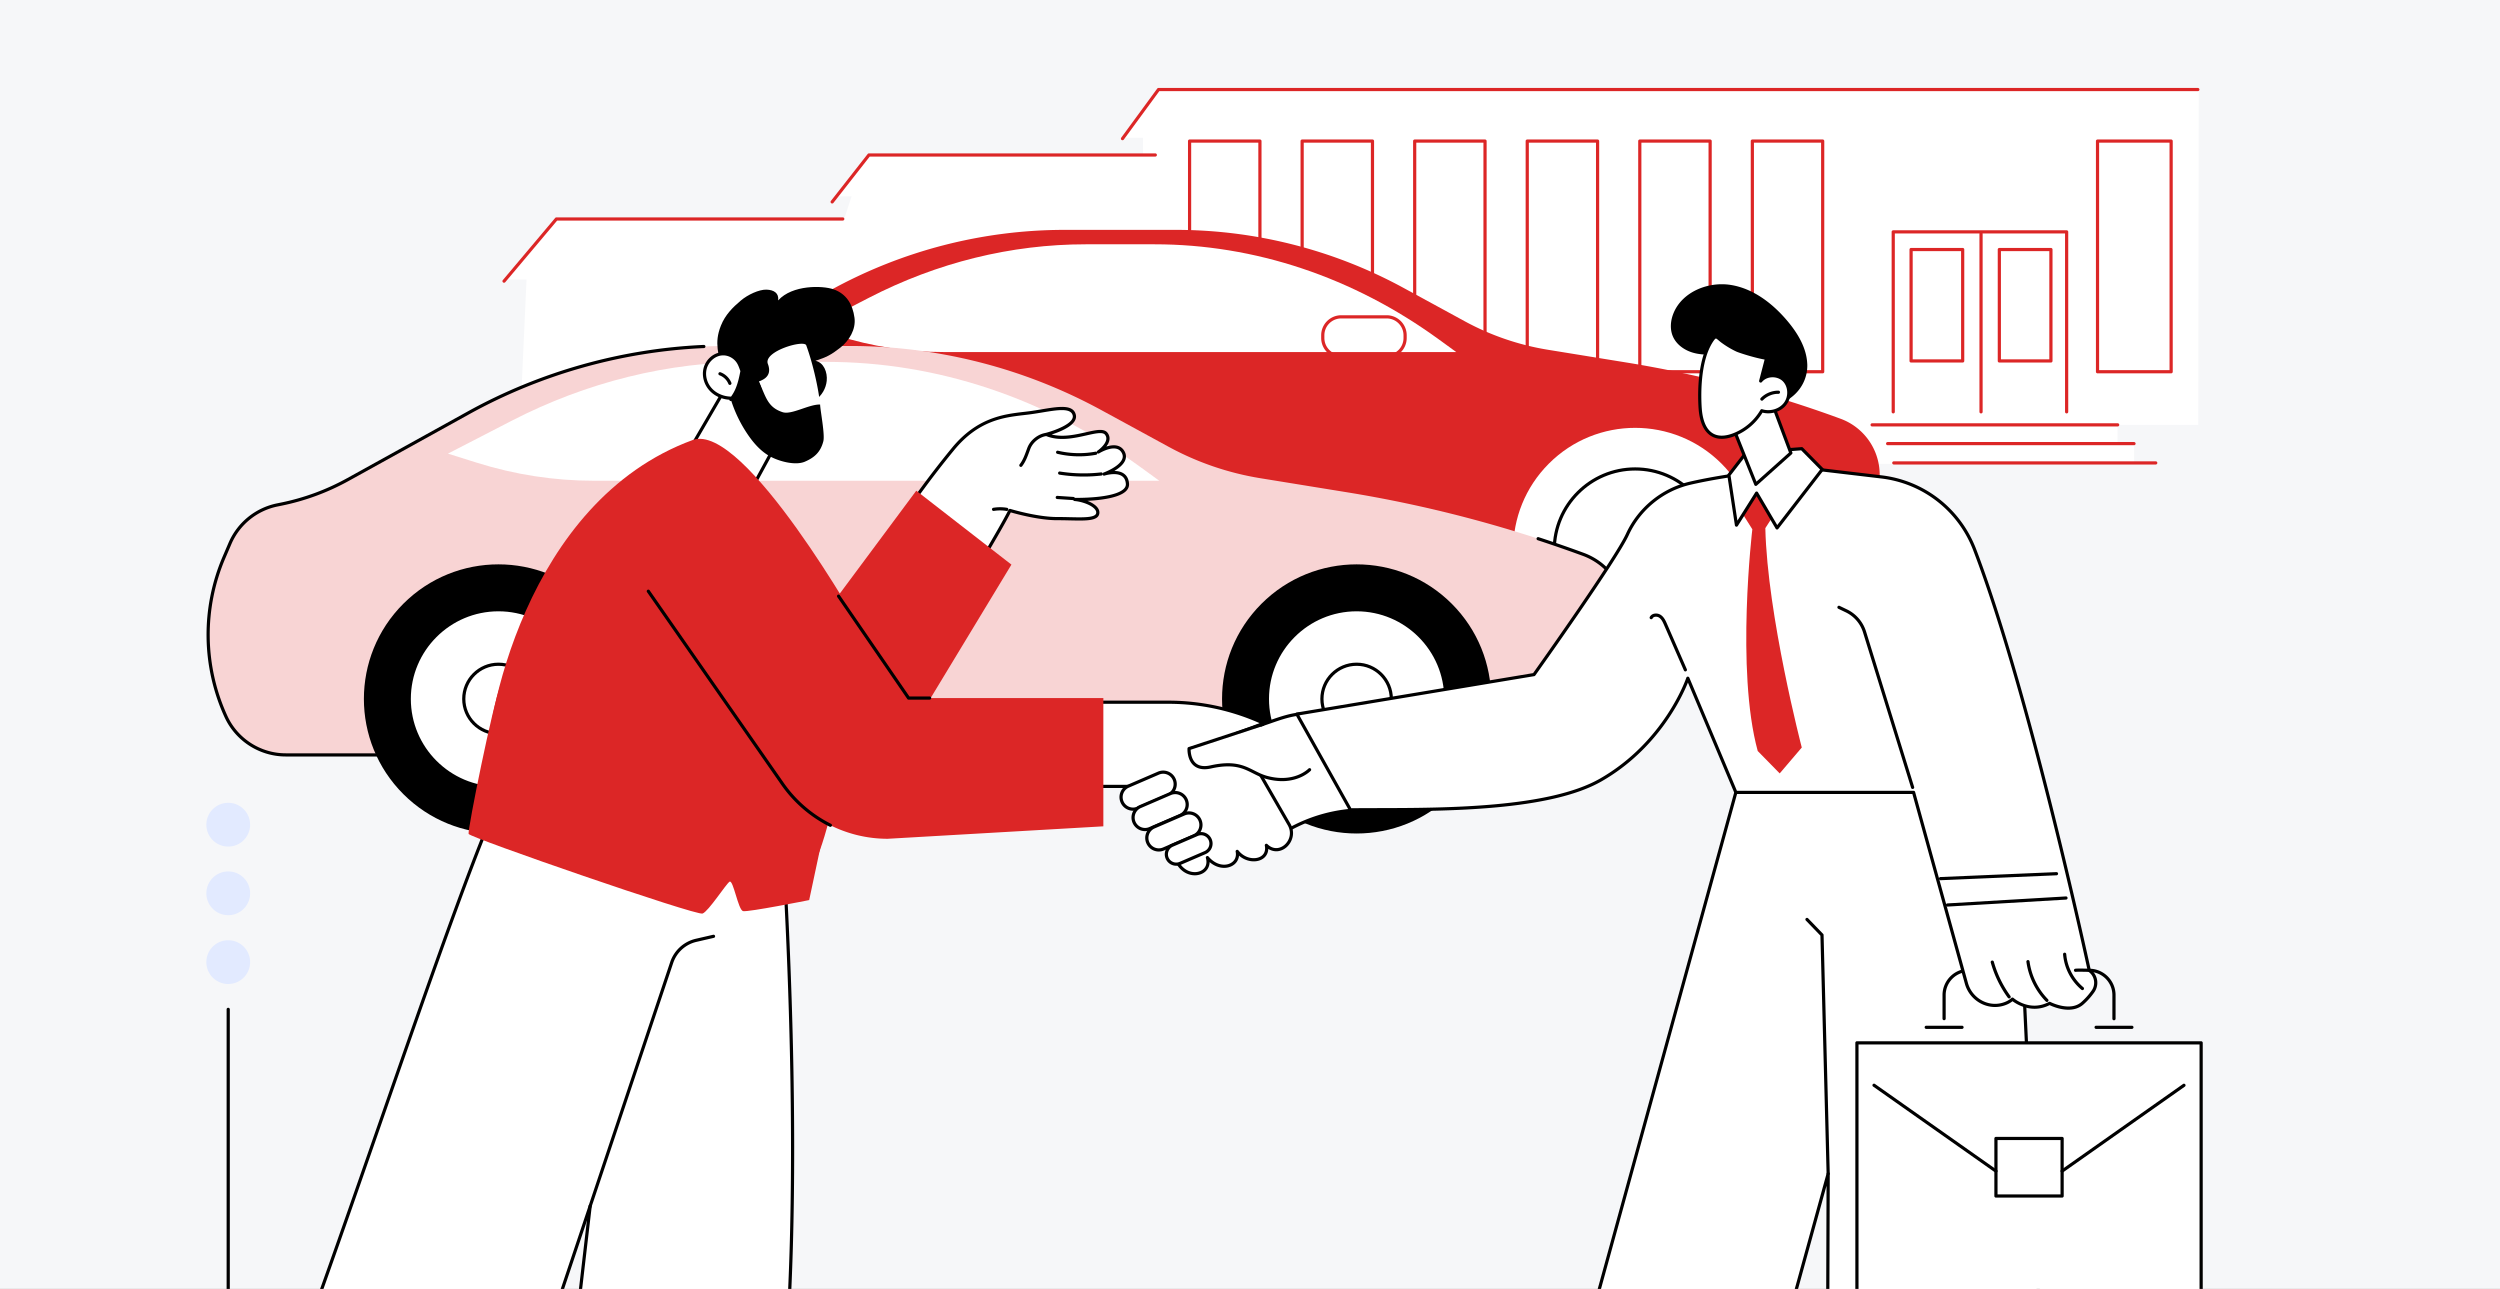 <svg width="739" height="381" fill="none" xmlns="http://www.w3.org/2000/svg"><rect width="100%" height="100%" fill="#333333" stroke="none"/><g clip-path="url(#a)"><path fill="#F6F7F9" d="M0 0h739v381H0z"/><g clip-path="url(#b)"><path d="M649.95 26.468H342.452L331.813 40.74h6.045v4.957H256.86l-9.538 12.335h4.407l-2.212 6.772H164.47l-14.869 17.82h6.045l-2.395 52.657 398.563 1.843h79.019v-6.168h-4.888v-5.352h23.857l.148-99.135z" fill="#fff"/><path d="M637.234 137.312h-77.423a.472.472 0 0 1 0-.945h77.423a.472.472 0 1 1 0 .945zM630.832 131.61h-72.865a.473.473 0 0 1 0-.945h72.865a.473.473 0 0 1 0 .945zM625.979 126.063h-72.578a.472.472 0 0 1 0-.945h72.578a.472.472 0 1 1 0 .945zM610.896 122.212a.472.472 0 0 1-.472-.472V69.018h-50.312v52.722a.472.472 0 0 1-.945 0V68.546c0-.262.213-.473.473-.473h51.258c.262 0 .473.213.473.473v53.194a.472.472 0 0 1-.473.472h-.002z" fill="#DC2626"/><path d="M580.169 107.17h-15.25a.472.472 0 0 1-.473-.472V73.76c0-.262.213-.472.473-.472h15.25c.262 0 .472.213.472.472v32.938a.472.472 0 0 1-.472.472zm-14.776-.945h14.303v-31.99h-14.303v31.99zM606.254 107.17h-15.25a.472.472 0 0 1-.473-.472V73.76c0-.262.213-.472.473-.472h15.25c.262 0 .472.213.472.472v32.938a.472.472 0 0 1-.472.472zm-14.776-.945h14.303v-31.99h-14.303v31.99zM585.596 122.212a.473.473 0 0 1-.473-.472V69.079a.473.473 0 0 1 .945 0v52.661a.472.472 0 0 1-.472.472zM331.813 41.454a.473.473 0 0 1-.38-.754l10.637-14.507a.474.474 0 0 1 .382-.193H649.68a.472.472 0 0 1 0 .945H342.69l-10.497 14.314a.47.47 0 0 1-.382.193l.002.002zM245.991 60.16a.474.474 0 0 1-.374-.767l10.867-13.87a.479.479 0 0 1 .374-.182h84.625a.473.473 0 1 1 0 .945h-84.396l-10.725 13.687a.47.47 0 0 1-.373.182l.002.005zM148.997 83.581a.475.475 0 0 1-.363-.78l15.475-18.376a.475.475 0 0 1 .363-.168h84.626a.473.473 0 1 1 0 .945h-84.407L149.358 83.41a.473.473 0 0 1-.363.168l.002.004zM538.787 110.364h-20.793a.473.473 0 0 1-.473-.473V41.705c0-.262.213-.472.473-.472h20.793c.262 0 .472.213.472.472v68.184a.472.472 0 0 1-.472.473v.002zm-20.321-.947h19.848V42.18h-19.848v67.239-.002zM641.79 110.364h-21.762a.472.472 0 0 1-.472-.473V41.705c0-.262.212-.472.472-.472h21.762c.262 0 .472.213.472.472v68.184a.473.473 0 0 1-.472.473v.002zm-21.289-.947h20.814V42.18h-20.814v67.239-.002zM505.516 110.364h-20.793a.472.472 0 0 1-.472-.473V41.705c0-.262.213-.472.472-.472h20.793c.262 0 .473.213.473.472v68.184a.473.473 0 0 1-.473.473v.002zm-20.32-.947h19.846V42.18h-19.846v67.239-.002zM472.246 110.364h-20.795a.472.472 0 0 1-.472-.473V41.705c0-.262.212-.472.472-.472h20.795c.262 0 .473.213.473.472v68.184a.473.473 0 0 1-.473.473v.002zm-20.32-.947h19.848V42.18h-19.848v67.239-.002zM438.975 110.364h-20.793a.472.472 0 0 1-.472-.473V41.705c0-.262.213-.472.472-.472h20.793c.262 0 .473.213.473.472v68.184a.473.473 0 0 1-.473.473v.002zm-20.32-.947h19.848V42.18h-19.848v67.239-.002zM405.705 110.364h-20.793a.473.473 0 0 1-.473-.473V41.705c0-.262.213-.472.473-.472h20.793c.262 0 .472.213.472.472v68.184a.472.472 0 0 1-.472.473v.002zm-20.321-.947h19.846V42.18h-19.846v67.239-.002zM372.434 110.364h-20.793a.472.472 0 0 1-.472-.473V41.705c0-.262.213-.472.472-.472h20.793c.262 0 .473.213.473.472v68.184a.473.473 0 0 1-.473.473v.002zm-20.32-.947h19.848V42.18h-19.848v67.239-.002z" fill="#DC2626"/><path d="M535.279 177.536H196.383a17.631 17.631 0 0 1-16.028-10.283 52.56 52.56 0 0 1-.526-42.646l1.604-3.737a17.637 17.637 0 0 1 12.686-10.326l1.059-.215a62.777 62.777 0 0 0 17.87-6.588l32.285-17.866a143.376 143.376 0 0 1 69.42-17.926h32.755c23.562 0 46.745 5.908 67.433 17.185l18.02 9.823a77.33 77.33 0 0 0 24.629 8.436l23.121 3.754a342.372 342.372 0 0 1 62.978 16.493l.38.14a17.635 17.635 0 0 1 11.397 18.985l-2.721 19.568c-1.211 8.715-8.666 15.203-17.464 15.203h-.002z" fill="#DC2626"/><path d="M430.466 104.063H278.893c-10.574 0-21.104-1.626-31.324-4.837l-7.725-2.426 16.983-8.763c20.23-10.437 42.06-15.823 64.129-15.823h20.338c29.615 0 58.655 9.7 83.906 28.028l5.266 3.823v-.002z" fill="#fff"/><path d="M409.901 105.85h-13.438a5.93 5.93 0 0 1-5.923-5.923v-.819a5.93 5.93 0 0 1 5.923-5.923h13.438a5.93 5.93 0 0 1 5.923 5.923v.819a5.93 5.93 0 0 1-5.923 5.923zm-13.438-11.718a4.98 4.98 0 0 0-4.976 4.976v.819a4.98 4.98 0 0 0 4.976 4.975h13.438a4.98 4.98 0 0 0 4.976-4.975v-.819a4.981 4.981 0 0 0-4.976-4.976h-13.438z" fill="#DC2626"/><path d="M278.882 188.038c14.084-14.085 14.084-36.919 0-51.003-14.084-14.084-36.919-14.084-51.003 0-14.084 14.084-14.084 36.918 0 51.003 14.084 14.084 36.919 14.084 51.003 0z" fill="#000"/><path d="M270.289 179.444c9.338-9.338 9.338-24.478 0-33.816-9.338-9.338-24.478-9.338-33.816 0-9.338 9.338-9.338 24.478 0 33.816 9.338 9.338 24.478 9.338 33.816 0z" fill="#fff"/><path d="M253.382 186.921c-13.446 0-24.386-10.94-24.386-24.386s10.94-24.386 24.386-24.386 24.386 10.94 24.386 24.386-10.94 24.386-24.386 24.386zm0-47.825c-12.924 0-23.439 10.515-23.439 23.439s10.515 23.439 23.439 23.439 23.439-10.515 23.439-23.439-10.515-23.439-23.439-23.439z" fill="#000"/><path d="M256.938 171.124a9.297 9.297 0 1 0-7.115-17.178 9.297 9.297 0 1 0 7.115 17.178z" fill="#fff"/><path d="M253.381 172.307c-5.388 0-9.772-4.383-9.772-9.772 0-5.388 4.384-9.771 9.772-9.771s9.771 4.383 9.771 9.771c0 5.389-4.383 9.772-9.771 9.772zm0-18.596c-4.867 0-8.825 3.958-8.825 8.824 0 4.867 3.958 8.825 8.825 8.825 4.866 0 8.824-3.958 8.824-8.825 0-4.866-3.958-8.824-8.824-8.824z" fill="#000"/><path d="M508.857 188.038c14.084-14.084 14.084-36.919 0-51.003-14.084-14.084-36.919-14.084-51.003 0-14.084 14.084-14.084 36.919 0 51.003 14.084 14.084 36.919 14.084 51.003 0z" fill="#fff"/><path d="M507.229 163.857c.73-13.186-9.367-24.467-22.553-25.197-13.185-.731-24.466 9.366-25.197 22.552-.73 13.186 9.367 24.467 22.553 25.197 13.186.73 24.467-9.367 25.197-22.552z" fill="#fff"/><path d="M483.354 186.921c-13.446 0-24.386-10.94-24.386-24.386s10.94-24.386 24.386-24.386 24.386 10.94 24.386 24.386-10.94 24.386-24.386 24.386zm0-47.825c-12.925 0-23.439 10.515-23.439 23.439s10.514 23.439 23.439 23.439c12.924 0 23.438-10.515 23.438-23.439s-10.514-23.439-23.438-23.439z" fill="#000"/><path d="M458.291 223.151H84.473a19.45 19.45 0 0 1-17.679-11.341 57.997 57.997 0 0 1-.582-47.043l1.768-4.122a19.445 19.445 0 0 1 13.991-11.388l1.169-.239a69.282 69.282 0 0 0 19.712-7.267l35.612-19.706a158.158 158.158 0 0 1 76.576-19.775h36.129c25.988 0 51.562 6.518 74.382 18.956l19.878 10.835a85.302 85.302 0 0 0 27.167 9.305l25.503 4.141a377.835 377.835 0 0 1 69.468 18.192l.419.153a19.453 19.453 0 0 1 12.572 20.941l-3.003 21.583c-1.338 9.615-9.559 16.771-19.264 16.771v.004z" fill="#F8D4D4"/><path d="M458.292 223.623H84.474c-7.764 0-14.872-4.559-18.11-11.616a58.565 58.565 0 0 1-.587-47.425l1.767-4.121a19.926 19.926 0 0 1 14.333-11.668l1.169-.239a68.699 68.699 0 0 0 19.577-7.218l35.611-19.706c21.322-11.799 45.458-18.602 69.803-19.678a.473.473 0 1 1 .041.947c-24.199 1.069-48.192 7.834-69.386 19.56l-35.612 19.706a69.614 69.614 0 0 1-19.848 7.317l-1.168.239a18.98 18.98 0 0 0-13.652 11.111l-1.768 4.121a57.622 57.622 0 0 0 .578 46.659c3.082 6.722 9.853 11.064 17.25 11.064H458.29c9.417 0 17.498-7.033 18.795-16.362l3.003-21.583c1.222-8.786-3.937-17.381-12.265-20.433l-.419-.152a379.172 379.172 0 0 0-12.879-4.458.473.473 0 1 1 .294-.9 377.498 377.498 0 0 1 12.912 4.469l.418.152c8.745 3.205 14.162 12.227 12.877 21.453l-3.002 21.583c-1.362 9.793-9.845 17.178-19.734 17.178h.002z" fill="#000"/><path d="M342.678 142.105H175.486c-11.663 0-23.278-1.793-34.552-5.337l-8.52-2.675 18.733-9.665c22.316-11.513 46.397-17.455 70.738-17.455h22.434c32.667 0 64.7 10.699 92.552 30.916l5.807 4.216z" fill="#fff"/><path d="M305.171 143.555h14.823a6.01 6.01 0 0 0 6.011-6.011v-.902a6.01 6.01 0 0 0-6.011-6.011h-14.823a6.01 6.01 0 0 0-6.011 6.011v.902a6.01 6.01 0 0 0 6.011 6.011z" fill="#fff"/><path d="M175.475 234.732c15.535-15.535 15.535-40.722 0-56.257-15.535-15.535-40.723-15.535-56.258 0-15.535 15.535-15.535 40.722 0 56.257 15.535 15.535 40.723 15.535 56.258 0z" fill="#000"/><path d="M165.997 225.255c10.301-10.301 10.301-27.002 0-37.303-10.3-10.3-27.001-10.3-37.302 0-10.301 10.301-10.301 27.002 0 37.303 10.301 10.3 27.002 10.3 37.302 0z" fill="#fff"/><path d="M147.346 233.453c-14.805 0-26.849-12.044-26.849-26.849 0-14.806 12.046-26.849 26.849-26.849 14.804 0 26.849 12.043 26.849 26.849 0 14.805-12.043 26.849-26.849 26.849zm0-52.751c-14.283 0-25.902 11.62-25.902 25.902 0 14.281 11.621 25.902 25.902 25.902 14.282 0 25.902-11.621 25.902-25.902 0-14.282-11.62-25.902-25.902-25.902z" fill="#000"/><path d="M148.995 216.721c5.591-.908 9.387-6.175 8.479-11.766-.907-5.59-6.174-9.386-11.765-8.479-5.59.908-9.386 6.175-8.479 11.765.907 5.591 6.175 9.387 11.765 8.48z" fill="#fff"/><path d="M147.347 217.333c-5.917 0-10.73-4.813-10.73-10.729 0-5.917 4.813-10.73 10.73-10.73 5.916 0 10.729 4.813 10.729 10.73 0 5.916-4.813 10.729-10.729 10.729zm0-20.512c-5.395 0-9.783 4.388-9.783 9.783s4.388 9.782 9.783 9.782c5.394 0 9.782-4.387 9.782-9.782 0-5.395-4.388-9.783-9.782-9.783zM429.145 234.733c15.535-15.535 15.535-40.722 0-56.257-15.534-15.535-40.722-15.535-56.257 0-15.535 15.535-15.535 40.722 0 56.257 15.535 15.535 40.722 15.535 56.257 0z" fill="#000"/><path d="M427.353 208.062c.806-14.546-10.333-26.99-24.878-27.795-14.545-.806-26.989 10.332-27.795 24.877-.805 14.546 10.333 26.99 24.878 27.795 14.545.806 26.989-10.332 27.795-24.877z" fill="#fff"/><path d="M401.018 233.453c-14.805 0-26.849-12.044-26.849-26.849 0-14.806 12.044-26.849 26.849-26.849 14.806 0 26.849 12.043 26.849 26.849 0 14.805-12.046 26.849-26.849 26.849zm0-52.751c-14.284 0-25.902 11.62-25.902 25.902 0 14.281 11.621 25.902 25.902 25.902 14.282 0 25.902-11.621 25.902-25.902 0-14.282-11.62-25.902-25.902-25.902z" fill="#000"/><path d="M402.667 216.711c5.591-.908 9.387-6.175 8.479-11.766-.907-5.59-6.175-9.386-11.765-8.479-5.59.907-9.387 6.175-8.479 11.765.907 5.591 6.175 9.387 11.765 8.48z" fill="#fff"/><path d="M401.018 217.333c-5.916 0-10.729-4.813-10.729-10.729 0-5.917 4.813-10.73 10.729-10.73 5.917 0 10.73 4.813 10.73 10.73 0 5.916-4.813 10.729-10.73 10.729zm0-20.511c-5.394 0-9.782 4.387-9.782 9.782 0 5.395 4.388 9.782 9.782 9.782 5.395 0 9.783-4.387 9.783-9.782 0-5.395-4.388-9.782-9.783-9.782z" fill="#000"/><path d="m376.482 248.044 1.729-1.138a45.818 45.818 0 0 1 21.688-7.403l26.317-8.339-3.96-19.942-37.33-.224c-3.941.256-7.501 1.729-11.584 3.097l-4.684 1.57-10.31 16.979 18.134 15.398v.002z" fill="#fff"/><path d="M376.482 248.519a.482.482 0 0 1-.307-.112l-18.135-15.398a.472.472 0 0 1-.098-.606l10.31-16.979a.48.48 0 0 1 .254-.204l4.684-1.57c.71-.238 1.404-.478 2.087-.717 3.241-1.125 6.301-2.188 9.619-2.405l37.362.223a.47.47 0 0 1 .461.383l3.961 19.942a.474.474 0 0 1-.323.543l-26.316 8.339a.544.544 0 0 1-.108.022 45.456 45.456 0 0 0-21.465 7.325l-1.728 1.139a.483.483 0 0 1-.26.077l.002-.002zm-17.52-15.972 17.556 14.909 1.433-.943a46.404 46.404 0 0 1 21.858-7.476l25.861-8.193-3.801-19.148-36.943-.221c-3.157.206-6.157 1.25-9.335 2.354-.686.238-1.383.481-2.096.719l-4.519 1.516-10.012 16.485-.002-.002z" fill="#000"/><path d="m526.272 398.217 14.135-51.261-.165 51.261h63.072l-6.765-141.78-2.104-27.506-81.325 5.298-45.078 163.988h58.23z" fill="#fff"/><path d="M468.042 398.691a.475.475 0 0 1-.458-.599l45.078-163.988a.478.478 0 0 1 .425-.348l81.325-5.298a.475.475 0 0 1 .503.436l2.104 27.509 6.765 141.792a.473.473 0 1 1-.947.045l-6.765-141.779-2.068-27.028-80.522 5.247-44.989 163.663a.474.474 0 0 1-.458.348h.007z" fill="#000"/><path d="M540.407 347.43a.473.473 0 0 1-.472-.461l-1.824-70.396-4.288-4.437a.474.474 0 1 1 .68-.659l4.418 4.57a.476.476 0 0 1 .133.315l1.828 70.581a.473.473 0 0 1-.462.485h-.013v.002z" fill="#000"/><path d="M526.271 398.691a.474.474 0 0 1-.457-.599l14.135-51.261a.477.477 0 0 1 .52-.343c.234.032.41.234.41.47l-.165 51.261a.472.472 0 1 1-.945-.002l.154-47.72-13.194 47.846a.474.474 0 0 1-.456.348h-.002z" fill="#000"/><path d="M650.658 308.267H548.907v75.823h101.751v-75.823z" fill="#fff"/><path d="M650.658 384.562H548.907a.472.472 0 0 1-.472-.472v-75.823c0-.262.212-.473.472-.473h101.751c.262 0 .472.213.472.473v75.823a.472.472 0 0 1-.472.472zm-101.276-.947h100.803v-74.876H549.382v74.876z" fill="#000"/><path d="M609.561 354.017h-19.56a.473.473 0 0 1-.473-.472v-17.009c0-.262.213-.473.473-.473h19.56c.262 0 .473.213.473.473v17.009a.472.472 0 0 1-.473.472zm-19.086-.947h18.614v-16.062h-18.614v16.062z" fill="#000"/><path d="M590.001 346.651a.479.479 0 0 1-.273-.086l-36.036-25.376a.472.472 0 0 1-.114-.659.471.471 0 0 1 .659-.114l36.037 25.376a.475.475 0 0 1-.273.861v-.002zM609.564 346.651a.473.473 0 0 1-.273-.861l36.036-25.376a.474.474 0 0 1 .546.773l-36.037 25.376a.474.474 0 0 1-.272.086v.002zM624.888 301.601a.472.472 0 0 1-.472-.473v-6.986a6.853 6.853 0 0 0-6.844-6.844h-35.58a6.853 6.853 0 0 0-6.844 6.844v6.986a.473.473 0 0 1-.945 0v-6.986c0-4.295 3.494-7.791 7.792-7.791h35.579c4.295 0 7.791 3.494 7.791 7.791v6.986a.472.472 0 0 1-.472.473h-.005zM630.189 304.146h-10.598a.473.473 0 0 1 0-.945h10.598a.472.472 0 1 1 0 .945zM579.974 304.146h-10.598a.473.473 0 0 1 0-.945h10.598a.472.472 0 1 1 0 .945z" fill="#000"/><path d="M453.453 199.406s24.139-33.885 27.608-41.445a27.166 27.166 0 0 1 18.641-15.153c14.5-3.316 32.901-4.62 32.901-4.62l23.537 2.786c12.476 1.477 23.072 9.771 27.563 21.502 16.418 42.896 33.869 124.343 33.869 124.343l.316.26a4.416 4.416 0 0 1 .805 5.972 20.316 20.316 0 0 1-3.163 3.535c-3.627 3.168-9.669 0-9.669 0-5.966 3.168-10.978-1.239-10.978-1.239-.524.498-1.173.889-1.892 1.194-4.821 2.038-10.33-.82-11.726-5.867l-15.613-56.447H513.12l-14.194-33.746s-6.232 18.906-25.741 30.08c-17.434 9.986-54.785 8.569-73.997 8.828l-15.838-28.301 70.103-11.682z" fill="#fff"/><path d="M611.405 298.478c-2.489 0-4.813-1.011-5.539-1.359-5.208 2.622-9.733-.243-10.965-1.156a7.056 7.056 0 0 1-1.727 1.016c-2.356.997-5.051.917-7.394-.215a9.41 9.41 0 0 1-4.972-5.961l-15.516-56.1h-52.174a.47.47 0 0 1-.436-.29l-13.731-32.652c-1.714 4.268-8.829 19.649-25.529 29.214-15.274 8.749-45.735 8.807-65.892 8.846-3.003.007-5.837.011-8.335.045a.461.461 0 0 1-.419-.243l-15.838-28.3a.473.473 0 0 1 .335-.698l69.908-11.651c1.804-2.536 24.16-34.037 27.448-41.206 3.555-7.751 10.644-13.513 18.966-15.417 14.369-3.286 32.789-4.618 32.974-4.631h.09l23.538 2.786c12.664 1.499 23.374 9.855 27.948 21.804C600.04 203.838 617.111 282.44 618 286.561l.189.155a4.911 4.911 0 0 1 .893 6.612 20.54 20.54 0 0 1-3.238 3.617c-1.319 1.151-2.908 1.533-4.437 1.533h-.002zm-5.543-2.364c.075 0 .15.017.219.053.058.03 5.801 2.979 9.138.063a19.677 19.677 0 0 0 3.088-3.452 3.96 3.96 0 0 0-.719-5.332l-.316-.26a.471.471 0 0 1-.163-.266c-.174-.814-17.632-81.903-33.848-124.275-4.448-11.62-14.86-19.745-27.176-21.201l-23.492-2.781c-1.018.075-18.833 1.415-32.786 4.607-8.036 1.838-14.885 7.405-18.316 14.889-3.447 7.514-26.665 40.136-27.653 41.521a.476.476 0 0 1-.307.194l-69.44 11.573 15.372 27.468c2.434-.03 5.172-.037 8.065-.041 20.056-.039 50.367-.097 65.422-8.721 19.113-10.949 25.464-29.631 25.526-29.818a.477.477 0 0 1 .432-.324.486.486 0 0 1 .455.29l14.071 33.455h52.219c.212 0 .399.142.457.348l15.613 56.447a8.466 8.466 0 0 0 4.471 5.361c2.129 1.029 4.476 1.097 6.615.195.709-.298 1.297-.67 1.75-1.099a.472.472 0 0 1 .638-.013c.195.172 4.847 4.149 10.444 1.177a.468.468 0 0 1 .221-.056v-.002z" fill="#000"/><path d="M593.889 295.139a.476.476 0 0 1-.385-.196 32.64 32.64 0 0 1-5.049-10.437.475.475 0 0 1 .913-.256 31.684 31.684 0 0 0 4.905 10.137.472.472 0 0 1-.382.752h-.002zM605.069 296.187a.482.482 0 0 1-.339-.142 20.87 20.87 0 0 1-5.73-11.722.473.473 0 1 1 .939-.126 19.908 19.908 0 0 0 5.468 11.187.475.475 0 0 1-.338.805v-.002zM615.562 292.684a.473.473 0 0 1-.303-.11 15.33 15.33 0 0 1-5.42-10.456.472.472 0 1 1 .944-.077 14.387 14.387 0 0 0 5.084 9.808.475.475 0 0 1-.303.837l-.002-.002zM575.69 267.991a.472.472 0 0 1-.028-.945l35.012-2.066a.47.47 0 0 1 .501.445.472.472 0 0 1-.445.5l-35.012 2.066h-.028zM573.628 260.195a.473.473 0 0 1-.019-.947l34.265-1.454a.47.47 0 0 1 .494.453.476.476 0 0 1-.454.494l-34.264 1.454h-.022zM565.369 233.224a.472.472 0 0 1-.451-.333l-14.222-45.963a9.813 9.813 0 0 0-5.115-5.929l-2.187-1.048a.473.473 0 1 1 .411-.853l2.186 1.048a10.764 10.764 0 0 1 5.612 6.503l14.221 45.963a.473.473 0 0 1-.451.614l-.004-.002z" fill="#000"/><path d="M613.518 286.823c.369-.103 4.054 0 4.054 0h-4.054z" fill="#fff"/><path d="M617.572 287.296h-.012c-1.716-.048-3.653-.067-3.926-.015a.481.481 0 0 1-.563-.353.462.462 0 0 1 .32-.562c.382-.108 2.792-.058 4.196-.017a.471.471 0 0 1 .46.487.471.471 0 0 1-.472.46h-.003zM498.194 198.478a.47.47 0 0 1-.434-.284l-5.863-13.416c-.423-.968-.799-1.744-1.471-2.203a1.665 1.665 0 0 0-1.288-.234c-.2.049-.466.165-.612.44a.474.474 0 1 1-.838-.442c.241-.456.674-.782 1.222-.917a2.627 2.627 0 0 1 2.049.371c.951.649 1.424 1.733 1.806 2.605l5.863 13.416a.47.47 0 0 1-.245.623.536.536 0 0 1-.189.041z" fill="#000"/><path d="m519.018 143.171-4.974 7.033 3.947 6.25s-4.946 41.644 1.594 65.544l6.496 6.621 6.525-7.654s-10.201-39.148-10.773-64.848l4.096-6.351-6.911-6.593v-.002z" fill="#DC2626"/><path d="m513.302 155.225 5.953-9.46 6.041 10.287 13.356-17.286-6.049-6.133-16.513 1.275-5.036 6.525 2.248 14.792z" fill="#fff"/><path d="M525.296 156.525h-.03a.478.478 0 0 1-.378-.232l-5.648-9.617-5.536 8.801a.474.474 0 0 1-.87-.183l-2.249-14.793a.479.479 0 0 1 .093-.36l5.034-6.525a.472.472 0 0 1 .339-.182l16.515-1.276a.475.475 0 0 1 .374.14l6.047 6.133c.168.17.183.434.039.623l-13.354 17.286a.474.474 0 0 1-.376.185zm-6.041-11.234h.007a.47.47 0 0 1 .401.234l5.687 9.683 12.673-16.405-5.603-5.683-16.086 1.244-4.782 6.198 2.027 13.334 5.275-8.382a.47.47 0 0 1 .401-.221v-.002z" fill="#000"/><path d="m512.562 127.023 6.455 16.148 10.36-9.263-6.254-16.732s-6.653 3.797-10.561 9.847z" fill="#fff"/><path d="M519.017 143.643a.463.463 0 0 1-.438-.298l-6.456-16.148a.473.473 0 0 1 .043-.432c3.926-6.077 10.45-9.844 10.725-10.001a.472.472 0 0 1 .676.245l6.254 16.732a.474.474 0 0 1-.129.52l-10.36 9.262a.478.478 0 0 1-.315.12zm-5.925-16.566 6.114 15.291 9.614-8.597-5.94-15.892c-1.559.977-6.582 4.355-9.788 9.198z" fill="#000"/><path d="M534.227 107.622c-.192-4.794-2.837-9.155-5.936-12.82-4.347-5.14-10.051-9.524-16.702-10.576-6.651-1.05-14.222 2.02-16.842 8.223-.932 2.204-1.187 4.779-.247 6.978 1.008 2.356 3.28 4.003 5.726 4.761s5.068.728 7.62.485c-.131.013 5.107 7.392 5.751 8.002a26.661 26.661 0 0 0 8.773 5.526c3.354 1.278 5.16 1.024 7.856-1.336 2.645-2.317 4.142-5.704 4.003-9.243h-.002z" fill="#000"/><path d="M502.568 120.686c.217 3.152 1.132 6.758 4.003 8.079 1.847.85 4.035.483 5.93-.256a16.669 16.669 0 0 0 8.285-7.089c2.448.771 5.375-.021 6.922-2.07 1.546-2.049 1.43-5.247-.415-7.034-1.845-1.784-5.231-1.698-6.831.31l1.748-6.729c-3.192-.481-8.084-2.094-8.78-2.424a26.243 26.243 0 0 1-4.25-2.541c-1.617-1.19-1.883-2.145-3.097-.348-3.494 5.172-3.923 14.118-3.513 20.102h-.002z" fill="#fff"/><path d="M508.952 129.725c-.942 0-1.81-.176-2.579-.531-2.495-1.149-3.973-4.078-4.276-8.476-.221-3.211-.614-14.17 3.593-20.398.531-.786.937-1.132 1.398-1.196.563-.078 1.001.296 1.555.769.234.199.5.425.816.659a25.76 25.76 0 0 0 4.173 2.493c.694.331 5.586 1.922 8.646 2.384a.478.478 0 0 1 .387.589l-1.37 5.27a5.216 5.216 0 0 1 2.325-.705c1.523-.101 2.983.411 3.999 1.394 1.989 1.924 2.197 5.361.462 7.658-1.546 2.049-4.473 3.001-7.079 2.341a17.045 17.045 0 0 1-8.334 6.976c-1.325.515-2.58.775-3.72.775l.004-.002zm-5.912-9.072c.193 2.812.997 6.426 3.728 7.682 1.847.851 4.044.325 5.56-.266a16.086 16.086 0 0 0 8.047-6.885.475.475 0 0 1 .552-.213c2.324.733 5.015-.068 6.4-1.905 1.433-1.896 1.265-4.83-.365-6.406-.814-.786-2.042-1.207-3.279-1.127-1.169.075-2.208.582-2.854 1.391a.475.475 0 0 1-.829-.414l1.617-6.226c-3.138-.556-7.631-2.017-8.395-2.38a26.535 26.535 0 0 1-4.328-2.585c-.345-.254-.622-.492-.869-.7-.329-.28-.666-.574-.814-.552-.069.008-.28.105-.741.786-4.04 5.979-3.649 16.669-3.432 19.803l.002-.003z" fill="#000"/><path d="M520.815 118.446a.473.473 0 0 1-.339-.804c1.346-1.389 3.301-2.181 5.24-2.169.262.005.47.219.466.481a.481.481 0 0 1-.481.467c-1.686-.037-3.376.674-4.542 1.879a.473.473 0 0 1-.34.144l-.004.002z" fill="#000"/><path d="m160.385 398.534 13.891-42.509c-.55 3.432-3.894 37.271-4.837 42.647l63.041-.013c5.442-77.264-2.904-175.987-2.904-175.987l-78.775 6.847c-10.689 18.987-39.939 108.599-61.988 169l71.572.013v.002z" fill="#fff"/><path d="M88.81 398.996a.477.477 0 0 1-.447-.636c7.268-19.903 15.386-43.183 23.238-65.697 16.253-46.604 31.606-90.624 38.783-103.374a.476.476 0 0 1 .372-.238l78.775-6.847a.474.474 0 0 1 .514.432c.083.986 8.262 99.468 2.901 175.83a.481.481 0 0 1-.505.44.474.474 0 0 1-.44-.505c5.165-73.565-2.25-167.699-2.86-175.211l-78.052 6.784c-7.188 12.957-22.445 56.705-38.593 103.005-7.853 22.516-15.973 45.8-23.24 65.71a.475.475 0 0 1-.445.311v-.004z" fill="#000"/><path d="M160.385 399.009a.472.472 0 0 1-.449-.625l38.159-113.981a10.489 10.489 0 0 1 7.561-6.903l5.18-1.194a.474.474 0 0 1 .213.922l-5.18 1.194a9.533 9.533 0 0 0-6.877 6.277l-38.16 113.984a.477.477 0 0 1-.449.324l.002.002z" fill="#000"/><path d="M169.586 398.906c-.017 0-.037 0-.056-.004a.472.472 0 0 1-.416-.524l4.877-41.973a.474.474 0 0 1 .94.107l-4.877 41.973a.473.473 0 0 1-.47.419l.002.002z" fill="#000"/><path d="m216.344 111.5-14.511 24.934c6.503 2.927 15.452 7.828 18.353 11.739l12.214-22.408c-.282-1.587-9.456-22.032-16.054-14.265h-.002z" fill="#fff"/><path d="M220.186 148.647a.475.475 0 0 1-.38-.191c-2.807-3.782-11.539-8.607-18.167-11.59a.473.473 0 0 1-.214-.67l14.511-24.934a.837.837 0 0 1 .047-.069c1.407-1.655 3.035-2.246 4.841-1.756 5.934 1.608 11.831 15.052 12.041 16.246.02.105 0 .215-.051.309L220.601 148.4a.473.473 0 0 1-.383.245h-.032v.002zm-17.679-12.428c6.342 2.895 14.385 7.373 17.604 11.105l11.784-21.624c-.537-1.797-6.05-13.923-11.32-15.349-1.431-.388-2.687.08-3.844 1.424l-14.226 24.444h.002z" fill="#000"/><path d="M218.964 88.863c2.086-1.766 5.421-3.31 7.605-3.245 2.184.064 3.735 1.02 3.451 3.184 4.19-4.647 13.098-4.424 16.365-3.281 3.81 1.334 5.667 4.413 6.202 8.414.455 3.4-1.535 6.754-4.235 8.868-2.7 2.113-4.061 2.785-7.319 3.857 2.483.47 3.604 3.406 3.346 5.921-.223 2.175-1.407 4.417-3.533 5.785-4.312 2.779-10.798 3.791-15.83 2.786-4.25-.849-10.888-6.125-11.61-10.968-.824-5.532-2.441-8.588-.3-13.94 1.284-3.209 3.528-5.412 5.856-7.381h.002z" fill="#000"/><path d="M216.286 114.292a.472.472 0 0 1-.468-.414c-.079-.617-.438-1.214-.985-1.637-.548-.423-1.216-.62-1.835-.537a.471.471 0 0 1-.53-.408.472.472 0 0 1 .408-.53c.866-.112 1.789.152 2.536.726.748.575 1.237 1.402 1.349 2.268a.475.475 0 0 1-.47.534l-.005-.002z" fill="#000"/><path d="M219.344 109.664c-.408-1.125-.745-2.276-1.565-3.219-1.199-1.381-3.054-2.124-4.88-1.791-2.158.395-3.947 2.203-4.473 4.334-.526 2.13.159 4.484 1.63 6.112 1.471 1.628 3.662 2.538 5.854 2.603.039.126.082.253.123.38.82-.954 1.456-2.077 1.931-3.247.672-1.656 1.043-3.413 1.38-5.172z" fill="#fff"/><path d="M216.033 118.555a.474.474 0 0 1-.451-.333l-.022-.064c-2.287-.15-4.407-1.138-5.856-2.743-1.626-1.797-2.292-4.306-1.74-6.543.589-2.38 2.536-4.263 4.849-4.686 1.931-.355 3.971.391 5.322 1.945.775.892 1.145 1.935 1.503 2.945l.151.423c.03.079.036.167.019.251-.328 1.716-.706 3.535-1.407 5.26-.53 1.307-1.206 2.443-2.01 3.378a.475.475 0 0 1-.358.165v.002zm-2.257-13.506c-.265 0-.529.024-.791.071-1.922.352-3.608 1.989-4.1 3.981-.478 1.935.106 4.113 1.523 5.681 1.327 1.469 3.391 2.384 5.517 2.446.056 0 .11.013.159.032a11.607 11.607 0 0 0 1.441-2.605c.651-1.604 1.016-3.324 1.33-4.954l-.11-.307c-.344-.969-.668-1.884-1.325-2.64-.947-1.091-2.291-1.707-3.647-1.707l.003.002z" fill="#000"/><path d="M238.327 102.077c-.64-1.753-12.763 1.778-11.346 5.495 1.666 4.369-2.775 5-2.652 5.26 2.059 4.338 1.31 11.176 5.88 12.647 2.613.84 9.864-2.259 12.43-3.191a48.868 48.868 0 0 0-.296-3.441c-.6-5.107-2.253-11.94-4.018-16.77h.002z" fill="#fff"/><path d="M231.367 121.85c-4.572-1.471-4.976-4.68-7.036-9.018-.122-.26-.225-.524-.339-.788a1.734 1.734 0 0 1-.455.504c-1.093.81-2.715-.03-3.424-1.192-.326-.536-.556-1.112-.766-1.694-.335 1.757-.709 3.516-1.381 5.171-.475 1.171-1.11 2.294-1.931 3.248a39.277 39.277 0 0 0 4.987 10.332c1.731 2.547 3.82 4.935 6.507 6.442 2.687 1.508 7.54 2.835 10.373 1.626 2.942-1.256 4.669-2.923 5.472-6.02.515-1.986-.855-8.83-.949-10.886-3.346-.068-8.442 3.116-11.058 2.275zM215.755 113.79a.473.473 0 0 1-.44-.299 4.581 4.581 0 0 0-2.631-2.553.474.474 0 1 1 .327-.889 5.533 5.533 0 0 1 3.183 3.09.476.476 0 0 1-.441.651h.002z" fill="#000"/><path d="M287.143 170.929c3.091-5.511 9.153-15.506 11.404-20.035 0 0 7.955 2.424 13.953 2.407 5.996-.019 11.489.7 11.981-1.458.492-2.158-3.704-3.954-6.793-4.201 0 0 15.955.37 15.59-4.639-.363-5.008-6.92-2.86-6.92-2.86s7.56-2.702 5.713-6.374c-1.847-3.673-7.409-.148-7.409-.148s4.275-2.908 2.347-5.406c-1.931-2.498-10.727 3.129-17.735.193 0 0 9.087-2.304 8.279-5.708-.807-3.404-7.216-1.45-13.281-.664-6.067.787-14.537.945-22.545 10.689-8.006 9.744-13.291 17.619-13.291 17.619s9.23 11.885 18.707 20.587v-.002z" fill="#fff"/><path d="M287.144 171.401a.465.465 0 0 1-.32-.125c-9.398-8.631-18.669-20.526-18.762-20.644a.475.475 0 0 1-.019-.554c.054-.08 5.39-8.007 13.319-17.656 7.44-9.054 15.416-9.984 21.24-10.663.552-.064 1.089-.126 1.608-.193 1.21-.157 2.442-.361 3.632-.56 5.055-.84 9.424-1.568 10.171 1.582.702 2.955-4.452 4.998-7.145 5.85 3.385.859 7.078.026 10.119-.661 2.99-.674 5.35-1.209 6.396.146.498.642.687 1.364.563 2.141-.112.702-.473 1.366-.911 1.944 1.05-.337 2.264-.539 3.337-.241.941.26 1.654.861 2.12 1.787.412.82.451 1.662.116 2.5-.522 1.301-1.894 2.379-3.204 3.157.951.015 1.954.197 2.762.741.949.635 1.481 1.651 1.58 3.017.058.786-.212 1.499-.805 2.12-2.023 2.126-7.663 2.772-11.496 2.959 1.284.507 2.427 1.207 3.047 2.053.432.589.587 1.229.445 1.847-.475 2.075-3.937 1.993-8.728 1.881-1.2-.028-2.442-.055-3.715-.053h-.071c-5.309 0-11.967-1.83-13.637-2.313-1.497 2.946-4.311 7.763-7.036 12.43-1.585 2.715-3.082 5.279-4.198 7.27a.48.48 0 0 1-.413.242l.005-.004zM269.02 150.32c1.409 1.787 9.604 12.046 18.003 19.853 1.083-1.914 2.461-4.274 3.913-6.761 2.831-4.845 5.756-9.855 7.184-12.731a.475.475 0 0 1 .563-.243c.079.024 7.898 2.386 13.744 2.386h.307c1.203 0 2.369.028 3.501.054 3.846.09 7.48.176 7.781-1.145.079-.352-.013-.704-.286-1.076-.992-1.35-3.93-2.375-6.084-2.547a.473.473 0 0 1-.436-.496.465.465 0 0 1 .483-.449c.118.003 11.734.237 14.561-2.731.403-.426.584-.883.545-1.398-.077-1.074-.457-1.826-1.162-2.298-1.806-1.214-5.104-.159-5.137-.148a.474.474 0 0 1-.307-.896c.045-.017 4.605-1.671 5.535-3.995.231-.582.206-1.144-.084-1.72-.344-.685-.844-1.11-1.525-1.299-2.122-.589-5.178 1.319-5.208 1.338a.474.474 0 0 1-.52-.79c.024-.015 2.348-1.618 2.616-3.314.082-.516-.041-.977-.378-1.411-.676-.876-2.882-.378-5.438.2-3.603.814-8.085 1.825-12.105.141a.475.475 0 0 1-.29-.472.471.471 0 0 1 .356-.423c2.24-.569 8.507-2.734 7.935-5.139-.543-2.29-4.505-1.63-9.092-.868-1.199.2-2.44.406-3.666.565-.524.069-1.066.131-1.622.195-5.979.698-13.422 1.566-20.619 10.324-7.057 8.588-12.05 15.802-13.072 17.296l.004-.002z" fill="#000"/><path d="M317.269 147.836h-.032l-4.735-.316a.473.473 0 0 1-.44-.505.464.464 0 0 1 .504-.44l4.736.316a.474.474 0 0 1-.033.947v-.002zM320.349 140.873a46.2 46.2 0 0 1-7.181-.561.475.475 0 0 1-.396-.541.477.477 0 0 1 .542-.395c4.031.634 8.13.722 12.185.256a.474.474 0 0 1 .107.94c-1.748.2-3.504.301-5.259.301h.002zM318.955 134.898c-2.164 0-4.331-.249-6.423-.747a.472.472 0 1 1 .217-.921c3.599.854 7.424.951 11.062.279a.473.473 0 1 1 .172.932c-1.651.305-3.34.457-5.028.457zM301.77 138.019a.471.471 0 0 1-.373-.763c.934-1.204 1.484-2.714 2.016-4.172l.243-.657c.949-2.55 3.427-4.162 5.388-4.44a.474.474 0 1 1 .131.939c-1.641.23-3.82 1.651-4.632 3.831l-.241.653c-.556 1.527-1.134 3.106-2.158 4.428a.47.47 0 0 1-.374.183v-.002zM297.607 151.046c-.026 0-.054 0-.08-.006a11.301 11.301 0 0 0-3.747-.007.474.474 0 1 1-.155-.936 12.316 12.316 0 0 1 4.059.009.473.473 0 0 1-.077.94z" fill="#000"/><path d="m172.485 188.872 64.013 2.39 34.348-46.212 28.13 21.85-32.777 54.14a37.869 37.869 0 0 1-31.565 15.263l-72.808-2.244 10.661-45.187h-.002z" fill="#DC2626"/><path d="m242.816 249.043-3.621 17.019s-18.106 3.621-19.556 3.261c-1.447-.363-2.897-9.416-3.984-8.692-1.086.724-6.157 8.691-7.967 9.415-1.811.724-68.805-22.453-69.168-23.539-.363-1.087 7.242-38.749 9.415-43.818 2.174-5.07 94.879 46.354 94.879 46.354h.002z" fill="#DC2626"/><path d="M240.894 254.955c7.731-16.764 13.987-68.345 13.987-68.345s-34.874-62.136-50.135-56.535c-49.292 18.098-61.696 82.85-61.185 100.348.505 17.267 89.6 41.294 97.331 24.53l.002.002z" fill="#DC2626"/><path d="M313.034 207.573h32.429c9.718 0 19.319 2.13 28.125 6.239l-8.058 2.976 15.525 26.927c2.607 4.522-2.59 9.717-6.454 6.406a5.243 5.243 0 0 1-.262-.239c.954 4.665-5.401 5.866-8.618 1.794.874 4.271-4.924 6.404-8.807 1.832 1.415 4.905-5.496 6.84-8.655 1.799-3.335-5.319-13.596-22.852-13.596-22.852h-22.211l.582-24.882z" fill="#fff"/><path d="M353.181 258.743c-1.864 0-3.926-.955-5.324-3.182-3.092-4.931-12.232-20.527-13.465-22.632h-21.94a.482.482 0 0 1-.339-.141.479.479 0 0 1-.135-.342l.579-24.882a.474.474 0 0 1 .473-.462h32.429a67.448 67.448 0 0 1 28.326 6.284.474.474 0 0 1-.036.874l-7.532 2.782 15.246 26.439c1.54 2.671.543 5.564-1.239 7.044-1.615 1.34-3.636 1.475-5.32.412-.047 1.445-.807 2.616-2.152 3.241-1.737.807-4.424.575-6.492-1.242-.133 1.355-.919 2.494-2.22 3.127-1.701.829-4.238.698-6.475-1.22-.033 1.534-.866 2.822-2.331 3.477a5.06 5.06 0 0 1-2.059.426l.006-.003zm-40.243-26.761h21.725c.167 0 .324.091.408.234.103.177 10.293 17.589 13.587 22.84 1.663 2.648 4.373 3.211 6.194 2.397 1.501-.67 2.1-2.096 1.604-3.814a.472.472 0 0 1 .816-.436c2.116 2.491 4.717 2.804 6.355 2.006 1.327-.647 1.937-1.931 1.63-3.439a.472.472 0 0 1 .264-.524.476.476 0 0 1 .572.135c1.819 2.303 4.585 2.715 6.262 1.935 1.28-.594 1.834-1.812 1.523-3.339a.472.472 0 0 1 .79-.436c.082.077.161.15.243.221 1.722 1.476 3.562.984 4.711.03 1.431-1.187 2.363-3.522 1.025-5.841l-15.525-26.927a.469.469 0 0 1-.035-.397.478.478 0 0 1 .282-.283l6.98-2.578a66.515 66.515 0 0 0-26.884-5.719h-31.967l-.558 23.935h-.002z" fill="#000"/><path d="m345.249 235.049-8.91 3.846a3.542 3.542 0 0 1-4.658-1.849 3.543 3.543 0 0 1 1.849-4.658l8.91-3.846a3.543 3.543 0 0 1 4.658 1.849 3.542 3.542 0 0 1-1.849 4.658z" fill="#fff"/><path d="M334.934 239.66c-.5 0-1.003-.095-1.484-.286a3.992 3.992 0 0 1-2.205-2.141 3.98 3.98 0 0 1-.046-3.073 4.002 4.002 0 0 1 2.142-2.206l8.91-3.846a3.993 3.993 0 0 1 3.073-.045 3.997 3.997 0 0 1 2.206 2.141c.425.986.442 2.077.045 3.073a3.994 3.994 0 0 1-2.141 2.206l-8.911 3.846a3.998 3.998 0 0 1-1.591.331h.002zm8.908-10.938a3.04 3.04 0 0 0-1.215.254l-8.911 3.846a3.074 3.074 0 0 0-1.602 4.035 3.049 3.049 0 0 0 1.686 1.637 3.05 3.05 0 0 0 2.35-.035l8.91-3.846a3.073 3.073 0 0 0 1.602-4.035 3.043 3.043 0 0 0-1.686-1.637 3.057 3.057 0 0 0-1.134-.219z" fill="#000"/><path d="m348.796 241.077-8.91 3.847a3.544 3.544 0 1 1-2.809-6.507l8.91-3.847a3.544 3.544 0 1 1 2.809 6.507z" fill="#fff"/><path d="M338.487 245.688a4.024 4.024 0 0 1-3.694-2.424 3.987 3.987 0 0 1-.045-3.074 3.995 3.995 0 0 1 2.141-2.205l8.911-3.846a4.022 4.022 0 0 1 5.281 2.096c.425.985.442 2.076.045 3.073a3.995 3.995 0 0 1-2.141 2.205l-8.911 3.847a3.998 3.998 0 0 1-1.587.328zm8.9-10.933c-.406 0-.816.081-1.211.251l-8.911 3.846a3.047 3.047 0 0 0-1.636 1.686 3.054 3.054 0 0 0 .034 2.35 3.074 3.074 0 0 0 4.035 1.602l8.911-3.846a3.047 3.047 0 0 0 1.636-1.686 3.054 3.054 0 0 0-.034-2.35 3.074 3.074 0 0 0-2.822-1.853h-.002z" fill="#000"/><path d="m352.859 247.106-8.911 3.846a3.544 3.544 0 0 1-2.809-6.507l8.91-3.847a3.545 3.545 0 0 1 2.81 6.508z" fill="#fff"/><path d="M342.548 251.717a4.025 4.025 0 0 1-3.693-2.425 4.021 4.021 0 0 1 2.096-5.281l8.91-3.846a3.975 3.975 0 0 1 3.073-.045 4 4 0 0 1 2.206 2.141c.425.985.442 2.076.045 3.073a4.005 4.005 0 0 1-2.141 2.205l-8.911 3.847a3.998 3.998 0 0 1-1.587.328l.002.003zm8.906-10.936c-.412 0-.824.084-1.215.253l-8.91 3.847a3.073 3.073 0 0 0-1.603 4.035 3.074 3.074 0 0 0 4.036 1.602l8.91-3.846a3.073 3.073 0 0 0 1.602-4.035 3.043 3.043 0 0 0-1.686-1.637 3.057 3.057 0 0 0-1.134-.219z" fill="#000"/><path d="m356.202 252.037-7.347 3.172a2.921 2.921 0 0 1-2.315-5.365l7.347-3.172a2.92 2.92 0 1 1 2.315 5.365z" fill="#fff"/><path d="M347.705 255.922a3.401 3.401 0 0 1-3.123-2.049 3.402 3.402 0 0 1 1.772-4.463l7.347-3.172a3.372 3.372 0 0 1 2.598-.039 3.366 3.366 0 0 1 1.864 1.811c.359.833.374 1.754.039 2.598a3.37 3.37 0 0 1-1.81 1.865l-7.347 3.171a3.378 3.378 0 0 1-1.34.278zm7.34-9.016c-.328 0-.657.067-.971.202l-7.346 3.172a2.45 2.45 0 0 0-1.278 3.217 2.453 2.453 0 0 0 3.217 1.278l7.347-3.172a2.442 2.442 0 0 0 1.305-1.345 2.43 2.43 0 0 0-.027-1.872 2.45 2.45 0 0 0-2.249-1.48h.002z" fill="#000"/><path d="m372.14 214.346-20.649 6.933s-.424 6.939 6.399 5.422c9.6-2.132 11.55 1.749 16.623 3.112 8.266 2.223 12.623-2.311 12.623-2.311l-14.996-13.154v-.002z" fill="#fff"/><path d="M378.973 230.906c-1.368 0-2.895-.182-4.583-.635-1.534-.413-2.796-1.05-4.016-1.667-2.962-1.497-5.758-2.91-12.381-1.439-2.171.483-3.891.2-5.113-.842-2.043-1.741-1.871-4.935-1.862-5.07a.47.47 0 0 1 .324-.421l21.852-7.181a.474.474 0 0 1 .294.899l-21.53 7.077c.015.784.189 2.832 1.538 3.981.981.836 2.425 1.05 4.289.636 6.951-1.546 10.033.013 13.012 1.518 1.233.623 2.397 1.212 3.836 1.598 7.875 2.118 11.987-2.006 12.159-2.182a.475.475 0 0 1 .683.657c-.148.155-3.034 3.076-8.504 3.076l.002-.005z" fill="#000"/><path d="m232.305 153.544 36.269 52.8h57.579v37.918l-63.762 3.683a37.871 37.871 0 0 1-31.08-16.229l-41.631-59.774 42.627-18.4-.002.002z" fill="#DC2626"/><path d="M274.795 206.819h-6.221a.472.472 0 0 1-.391-.206l-20.701-30.137a.475.475 0 0 1 .782-.537l20.559 29.931h5.972a.472.472 0 1 1 0 .945v.004zM245.457 244.423a.466.466 0 0 1-.211-.049 38.487 38.487 0 0 1-14.322-12.385l-39.666-56.95a.473.473 0 1 1 .778-.541l39.666 56.95a37.492 37.492 0 0 0 13.968 12.078.474.474 0 0 1-.211.897h-.002zM89.706 396.766H67.46a.472.472 0 0 1-.473-.472v-97.926a.472.472 0 0 1 .945 0v97.451h21.77a.473.473 0 0 1 0 .945l.002.002z" fill="#000"/><path d="M73.848 285.438a6.466 6.466 0 1 0-12.766-2.072 6.466 6.466 0 0 0 12.766 2.072zM73.848 265.127a6.467 6.467 0 1 0-12.767-2.071 6.467 6.467 0 0 0 12.767 2.071zM73.849 244.815a6.466 6.466 0 1 0-12.766-2.072 6.466 6.466 0 0 0 12.766 2.072z" fill="#E2EAFF"/></g></g><defs><clipPath id="a"><path fill="#fff" d="M0 0h739v381H0z"/></clipPath><clipPath id="b"><path fill="#fff" transform="translate(61 26)" d="M0 0h590.13v393.009H0z"/></clipPath></defs></svg>